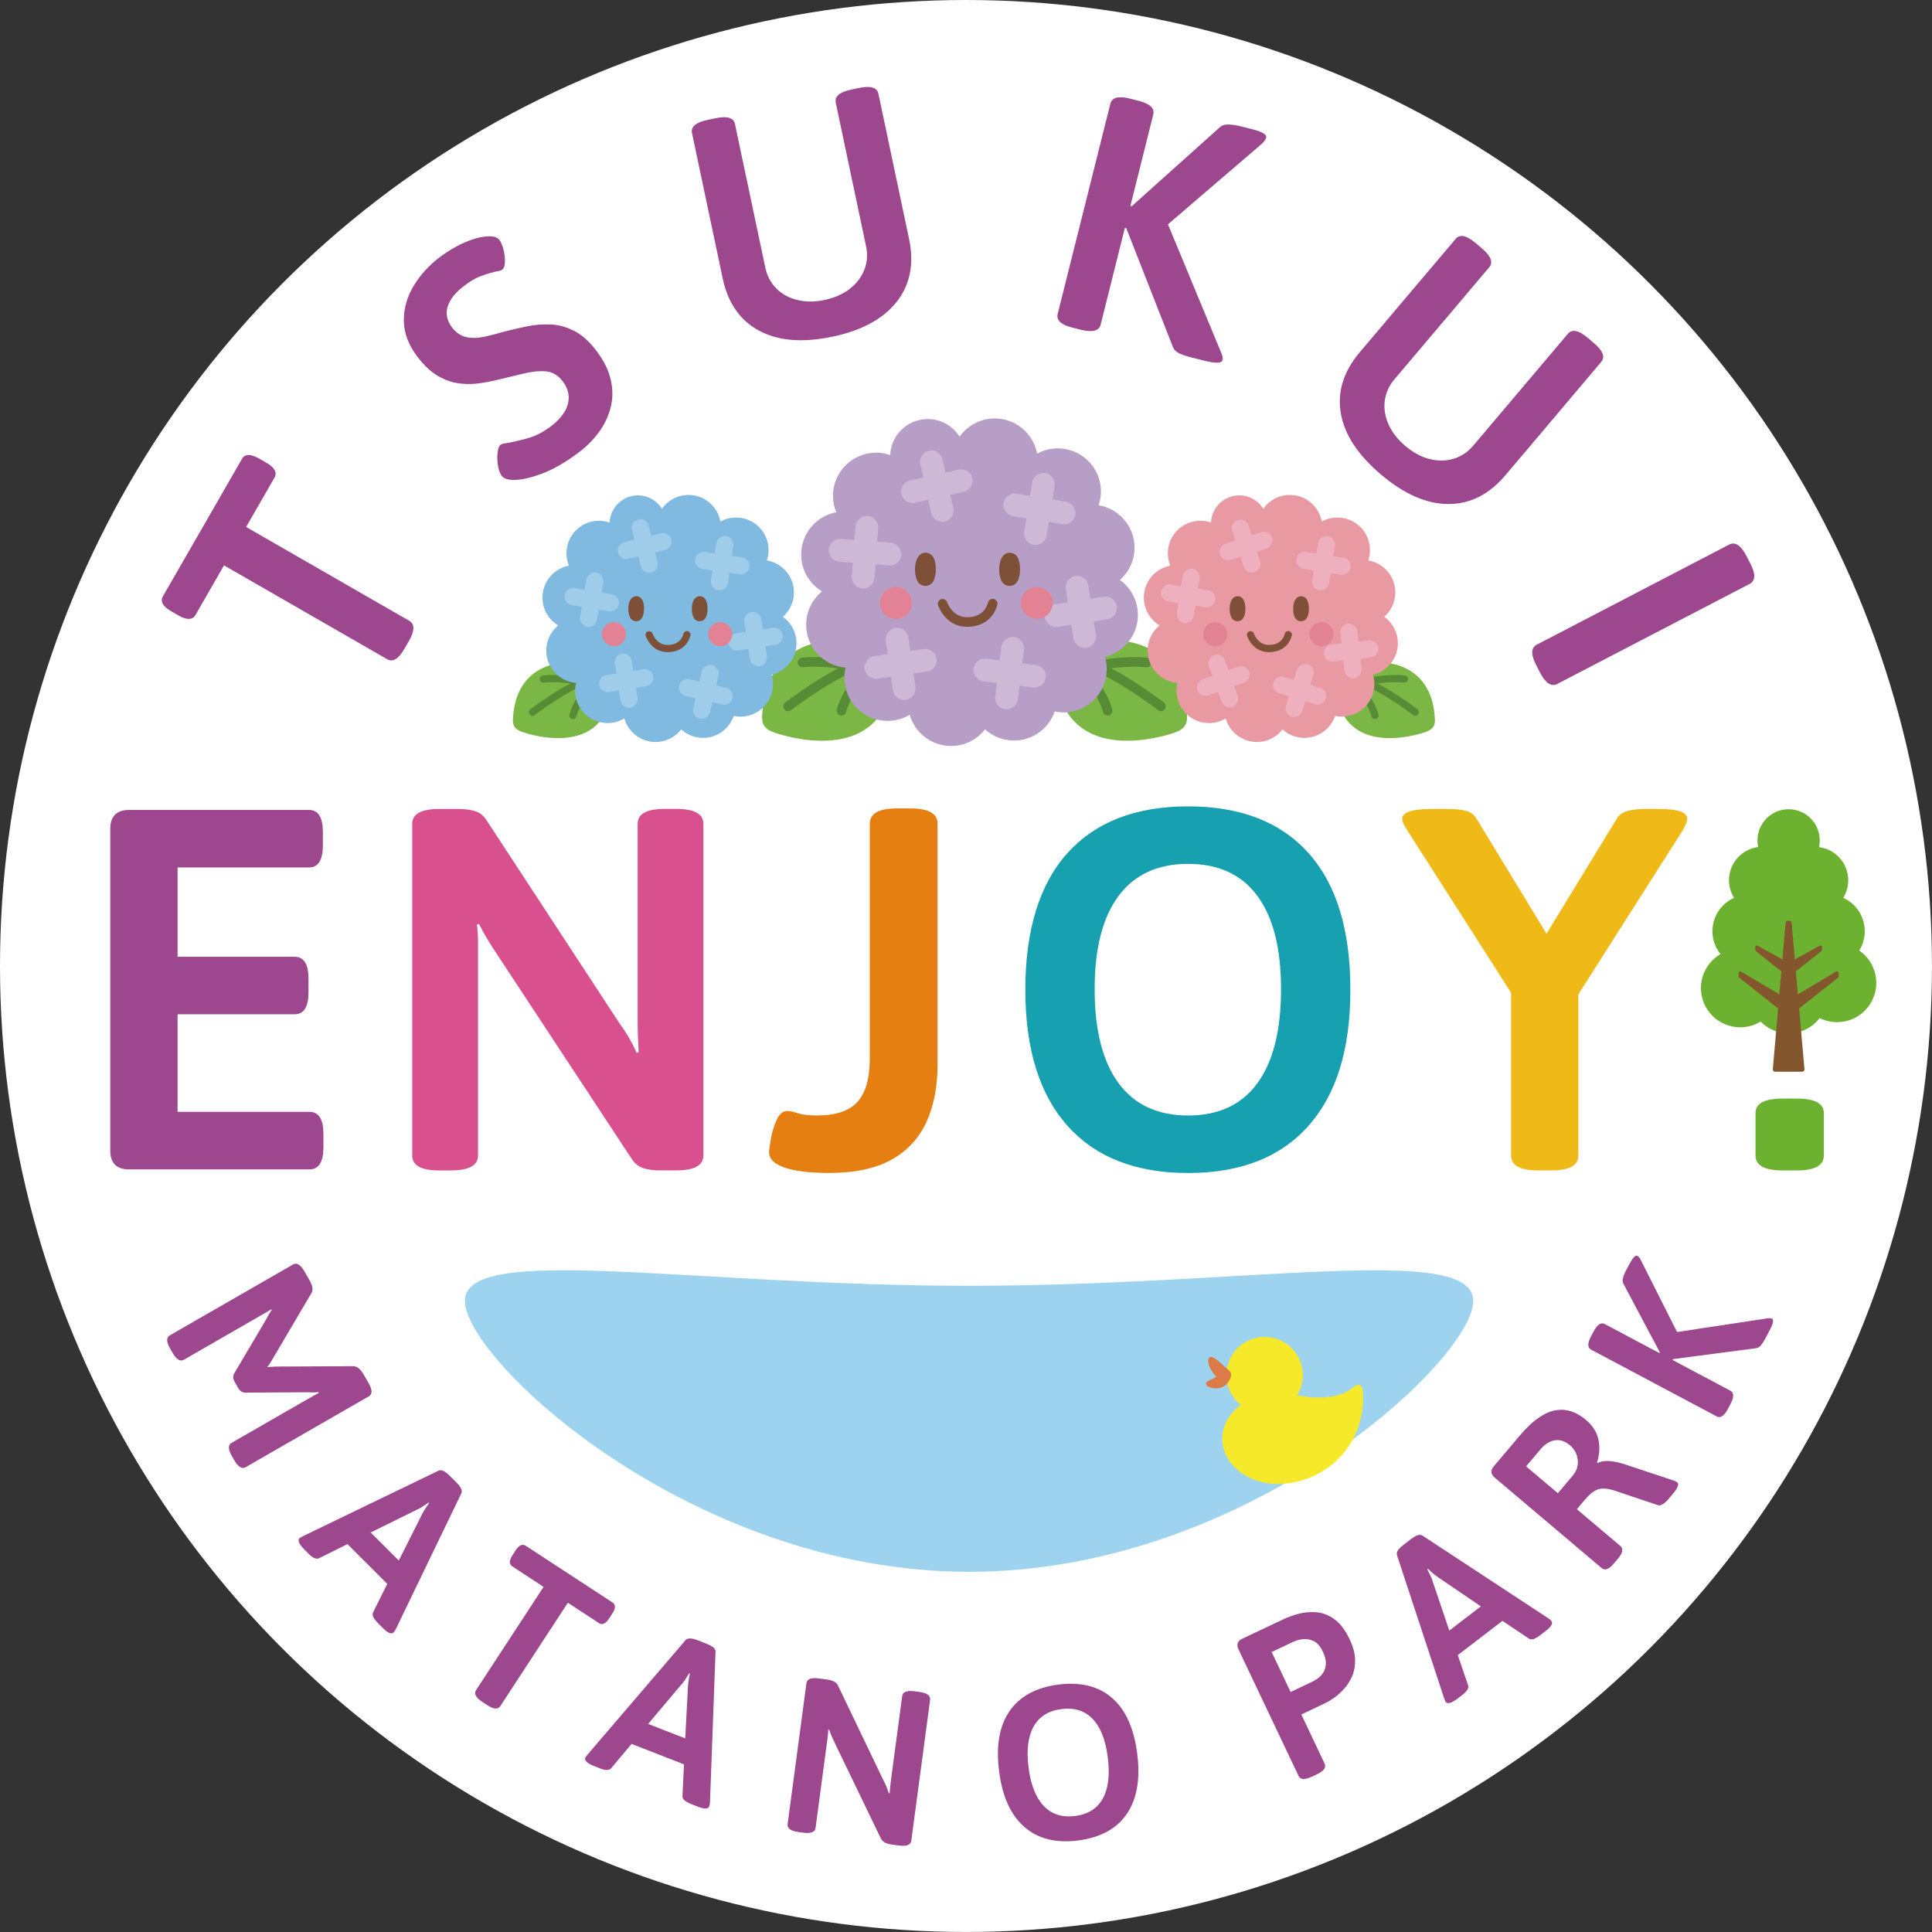 <?xml version="1.0" encoding="UTF-8"?>
<svg id="_レイヤー_1" data-name="レイヤー 1" xmlns="http://www.w3.org/2000/svg" viewBox="0 0 604.85 604.85">
  <rect x="0" y="0" width="604.85" height="604.85" fill="#333333" stroke="none"/>
  <circle cx="302.42" cy="302.42" r="302.42" style="fill: #fff;"/>
  <g>
    <g>
      <g>
        <path d="M73.46,432.6c-.52-.9-.57-1.78-.14-2.61l10.1-17.09c.24-.51.49-.98.77-1.44.27-.45.56-.9.89-1.35l-.19-.21c-.5.33-1,.66-1.49.94-.5.29-1.01.57-1.53.86l-24.3,13.99c-1.16.66-2.34-.06-3.55-2.17l-.76-1.31c-1.21-2.11-1.24-3.51-.08-4.16l38.57-22.18c1.15-.68,2.34.06,3.55,2.15l1.61,2.81c.48.84.78,1.6.89,2.32.11.7-.02,1.31-.4,1.85l-12.35,20.95c-.19.31-.4.66-.64,1.03-.24.39-.5.74-.79,1.05.43-.08.88-.12,1.35-.12.47-.02.88-.04,1.23-.08l24.24-.12c.68-.02,1.29.21,1.85.66.55.45,1.06,1.07,1.51,1.87l1.58,2.75c1.22,2.11,1.25,3.49.09,4.16l-38.57,22.18c-1.16.66-2.34-.06-3.55-2.17l-.76-1.31c-1.21-2.09-1.24-3.49-.09-4.14l24.19-13.91c.51-.31,1.03-.59,1.54-.86.5-.27,1.02-.53,1.54-.84l-.08-.27c-.55.04-1.09.08-1.61.1-.52,0-1.07-.02-1.62-.06l-19.72.12c-.92-.04-1.65-.53-2.17-1.44l-1.11-1.93Z" style="fill: #9c478e;"/>
        <path d="M95.44,485.26c-1.78-1.78-2.36-3.02-1.71-3.65.13-.14.29-.25.47-.33.17-.08.36-.18.55-.31l42.57-20.56c.84-.39,1.98.12,3.41,1.56l2.14,2.13c1.47,1.48,1.98,2.61,1.56,3.43l-20.55,42.57c-.19.39-.43.7-.69.96-.65.66-1.75.21-3.31-1.35l-1.51-1.52c-.65-.66-1.13-1.25-1.44-1.83-.31-.57-.35-1.09-.12-1.58l4.43-8.92-12.46-12.45-8.91,4.43c-.46.18-.94.16-1.47-.06-.51-.23-1.06-.62-1.6-1.17l-1.36-1.35ZM116.04,479.76l8.81,8.8,7.16-14.26c.33-.66.7-1.29,1.1-1.93.41-.64.82-1.23,1.24-1.78l-.19-.18c-.58.39-1.18.8-1.8,1.21-.62.43-1.27.78-1.95,1.07l-14.37,7.08Z" style="fill: #9c478e;"/>
        <path d="M151,532.8c-2.04-1.33-2.69-2.56-1.96-3.67l21.14-32.33-9.8-6.42c-1.04-.68-1.02-1.85.06-3.49l.98-1.5c1.08-1.66,2.13-2.13,3.17-1.46l27.16,17.75c1.04.68,1.02,1.85-.07,3.49l-.97,1.5c-1.09,1.66-2.14,2.15-3.18,1.48l-9.75-6.38-21.14,32.35c-.73,1.11-2.11,1.01-4.15-.33l-1.5-.98Z" style="fill: #9c478e;"/>
        <path d="M186.25,553c-2.35-.9-3.36-1.81-3.03-2.65.06-.18.16-.33.3-.49.13-.14.26-.31.39-.51l30.74-35.9c.62-.7,1.86-.68,3.74.06l2.82,1.11c1.93.74,2.86,1.58,2.8,2.48l-1.74,47.25c-.02.43-.1.82-.24,1.17-.34.86-1.53.88-3.58.08l-1.99-.78c-.86-.33-1.54-.7-2.05-1.11-.51-.39-.76-.86-.75-1.4l.48-9.95-16.42-6.4-6.38,7.63c-.34.35-.79.53-1.36.53s-1.21-.14-1.94-.41l-1.8-.72ZM202.91,539.71l11.62,4.53.83-15.94c.03-.74.11-1.46.23-2.22.12-.74.26-1.44.42-2.11l-.26-.1c-.37.59-.76,1.19-1.16,1.83-.39.64-.84,1.23-1.35,1.76l-10.33,12.25Z" style="fill: #9c478e;"/>
        <path d="M249.93,573.54c-2.41-.33-3.53-1.15-3.35-2.46l5.89-44.11c.17-1.31,1.47-1.83,3.89-1.5l2.45.33c.91.12,1.67.33,2.29.62.61.29,1.07.8,1.38,1.54l13.92,29.03c.4.76.76,1.5,1.06,2.2.3.72.56,1.46.78,2.24l.29-.04c.05-.78.11-1.5.18-2.15.06-.68.16-1.5.3-2.5l3.44-25.75c.17-1.31,1.47-1.81,3.88-1.5l1.51.21c2.41.33,3.53,1.15,3.35,2.46l-5.89,44.11c-.18,1.31-1.48,1.83-3.89,1.5l-2.18-.29c-.86-.12-1.59-.33-2.17-.62-.58-.29-1.05-.78-1.37-1.46l-14.26-29.56c-.36-.76-.7-1.46-1-2.15-.3-.7-.58-1.42-.85-2.2l-.29.02c-.01.8-.06,1.52-.14,2.17-.09.66-.21,1.5-.34,2.5l-3.48,26.08c-.17,1.31-1.48,1.81-3.89,1.5l-1.5-.21Z" style="fill: #9c478e;"/>
        <path d="M337.55,576.19c-6.98.9-12.6-.51-16.86-4.25-4.27-3.71-6.89-9.5-7.9-17.38-1.02-7.98.08-14.28,3.3-18.9,3.2-4.62,8.29-7.37,15.26-8.27,6.95-.88,12.58.51,16.8,4.19,4.25,3.67,6.87,9.5,7.88,17.48,1.01,7.88-.08,14.14-3.26,18.81-3.18,4.66-8.25,7.43-15.22,8.31ZM336.59,568.53c4.04-.51,6.93-2.34,8.68-5.48,1.72-3.12,2.24-7.43,1.54-12.9-.68-5.42-2.26-9.42-4.72-12-2.46-2.56-5.7-3.61-9.77-3.1-4.04.51-6.95,2.34-8.72,5.46-1.74,3.12-2.28,7.39-1.6,12.8.7,5.48,2.3,9.5,4.78,12.1,2.48,2.61,5.74,3.63,9.81,3.12Z" style="fill: #9c478e;"/>
        <path d="M410.67,556.22c-2.2,1.05-3.59.96-4.14-.25l-18.77-39.57c-.74-1.54-.35-2.67,1.15-3.36l12.95-6.13c1.31-.64,2.89-1.19,4.72-1.68s3.71-.64,5.66-.47c1.93.18,3.8.9,5.56,2.2,1.78,1.29,3.36,3.36,4.72,6.24,1.13,2.36,1.7,4.51,1.72,6.46.04,1.93-.29,3.67-.96,5.19-.68,1.5-1.54,2.83-2.58,3.96-1.03,1.13-2.07,2.05-3.1,2.77-1.05.72-1.89,1.23-2.54,1.54l-7.65,3.63,7.28,15.39c.57,1.19-.25,2.32-2.44,3.36l-1.56.74ZM404.04,529.72l6.98-3.32c.57-.27,1.19-.66,1.85-1.17.64-.51,1.17-1.15,1.58-1.89.39-.76.62-1.64.64-2.67.02-1.03-.29-2.22-.92-3.53-.8-1.7-1.76-2.83-2.87-3.36-1.13-.53-2.26-.74-3.39-.62-1.13.14-2.17.43-3.14.88l-6.65,3.16,5.93,12.51Z" style="fill: #9c478e;"/>
        <path d="M456.48,531.65c-1.99,1.54-3.28,1.93-3.84,1.21-.12-.14-.21-.31-.25-.51-.06-.18-.14-.37-.25-.59l-14.79-44.89c-.29-.88.37-1.95,1.99-3.18l2.4-1.85c1.64-1.25,2.83-1.62,3.59-1.09l39.49,25.95c.37.25.66.51.88.8.55.74-.04,1.76-1.78,3.1l-1.7,1.31c-.72.55-1.4.94-1.99,1.19-.59.23-1.13.18-1.58-.1l-8.27-5.56-13.99,10.73,3.22,9.42c.14.47.06.96-.23,1.44-.31.49-.76.96-1.37,1.46l-1.54,1.17ZM453.73,510.49l9.89-7.59-13.21-8.97c-.59-.41-1.19-.84-1.76-1.33-.57-.49-1.11-.96-1.6-1.46l-.21.16c.31.64.64,1.27.96,1.95.35.66.62,1.35.8,2.07l5.13,15.16Z" style="fill: #9c478e;"/>
        <path d="M505.31,489.42c-1.56,1.87-2.85,2.36-3.88,1.5l-33.44-28.29c-1.29-1.11-1.42-2.28-.35-3.55l8.27-9.77c3.71-4.39,7.26-6.95,10.67-7.71,3.41-.76,6.73.23,9.95,2.95,2.11,1.78,3.41,3.84,3.9,6.18s.33,4.74-.47,7.18l.21.16c.96-.55,2.24-.78,3.84-.64,1.58.14,3.26.53,5.05,1.13l14.94,4.96c.53.21.88.39,1.07.53.68.57.21,1.81-1.4,3.69l-1.33,1.58c-.59.7-1.19,1.23-1.76,1.58-.57.37-1.09.47-1.56.31l-13.77-4.62c-1.91-.59-3.51-.72-4.8-.37-1.29.37-2.73,1.46-4.29,3.32l-2.5,2.95,13.62,11.51c1.03.86.74,2.22-.82,4.08l-1.13,1.31ZM487.71,467.49l4.8-5.68c.76-.92,1.23-1.95,1.4-3.1.16-1.17.04-2.3-.37-3.41-.43-1.09-1.11-2.05-2.05-2.85-1.54-1.29-3.14-1.81-4.76-1.54-1.62.29-3.1,1.23-4.47,2.85l-4.49,5.31,9.95,8.41Z" style="fill: #9c478e;"/>
        <path d="M540.92,441.15c-1.15,2.15-2.3,2.91-3.49,2.28l-39.29-20.89c-1.17-.62-1.19-2.01-.04-4.16l.8-1.52c1.17-2.2,2.34-2.97,3.51-2.34l17.09,9.09.14-.25-11.43-21.52c-.25-.49-.29-1.11-.08-1.81.18-.7.49-1.46.92-2.28l1.13-2.11c1.05-1.95,1.85-2.77,2.42-2.48.35.21.7.59,1.01,1.17l11.43,22.69,28.33-4.29c.62-.08,1.09-.04,1.42.12.59.33.35,1.54-.78,3.65l-1.35,2.56c-.43.8-.88,1.5-1.33,2.05-.45.57-.98.9-1.6.98l-26.01,3.41-.06.29,18.07,9.6c1.17.62,1.17,2.03,0,4.23l-.8,1.52Z" style="fill: #9c478e;"/>
      </g>
      <g>
        <circle cx="302.42" cy="302.4" r="276.59" style="fill: none;"/>
        <g>
          <path d="M40.47,366.11c-3.97,0-5.95-1.98-5.95-5.95v-100.64c0-3.96,1.98-5.95,5.95-5.95h56.27c2.89,0,4.34,2.31,4.34,6.91v4.18c0,4.61-1.45,6.91-4.34,6.91h-41.15v27.97h36.65c2.89,0,4.34,2.31,4.34,6.91v4.18c0,4.61-1.45,6.91-4.34,6.91h-36.65v30.55h41.32c2.89,0,4.34,2.31,4.34,6.91v4.18c0,4.61-1.45,6.91-4.34,6.91h-56.43Z" style="fill: #9c478e;"/>
          <path d="M137.57,366.43c-5.68,0-8.52-1.55-8.52-4.66v-103.85c0-3.11,2.84-4.66,8.52-4.66h5.79c2.14,0,3.96.24,5.47.72,1.5.48,2.73,1.53,3.7,3.13l41.15,62.86c1.18,1.61,2.22,3.19,3.14,4.74.91,1.56,1.74,3.19,2.49,4.9l.64-.16c-.11-1.82-.19-3.51-.24-5.07-.06-1.55-.08-3.51-.08-5.87v-60.61c0-3.11,2.84-4.66,8.52-4.66h3.54c5.68,0,8.52,1.56,8.52,4.66v103.85c0,3.11-2.84,4.66-8.52,4.66h-5.14c-2.04,0-3.78-.24-5.22-.72-1.45-.48-2.65-1.47-3.62-2.97l-42.12-63.98c-1.07-1.61-2.06-3.16-2.97-4.66-.91-1.5-1.8-3.11-2.65-4.82l-.64.16c.21,1.82.32,3.51.32,5.06v67.28c0,3.11-2.84,4.66-8.52,4.66h-3.54Z" style="fill: #d9508e;"/>
          <path d="M259.43,367.23c-1.18,0-2.79-.06-4.82-.16-2.04-.11-4.13-.38-6.27-.8-2.14-.43-3.94-1.1-5.39-2.01-1.45-.91-2.17-2.12-2.17-3.62,0-.64.19-2.01.56-4.1.37-2.09.96-4.05,1.77-5.87.8-1.82,1.9-2.78,3.3-2.89.75,0,1.85.24,3.3.72,1.45.48,3.45.72,6.03.72,5.89,0,10.13-1.42,12.7-4.26,2.57-2.84,3.86-7.37,3.86-13.59v-73.47c0-3.21,2.84-4.82,8.52-4.82h4.18c5.68,0,8.52,1.61,8.52,4.82v75.56c0,6.75-1.15,12.67-3.46,17.76-2.31,5.09-5.95,9.03-10.93,11.82-4.99,2.79-11.55,4.18-19.69,4.18Z" style="fill: #e67f11;"/>
          <path d="M371.96,367.23c-16.4,0-28.99-4.93-37.78-14.79-8.79-9.86-13.18-24.06-13.18-42.6s4.39-33.01,13.18-42.76c8.79-9.75,21.38-14.63,37.78-14.63s28.96,4.88,37.7,14.63c8.74,9.75,13.1,24.01,13.1,42.76s-4.37,32.74-13.1,42.6c-8.74,9.86-21.3,14.79-37.7,14.79ZM371.96,349.23c9.54,0,16.77-3.37,21.7-10.13,4.93-6.75,7.39-16.56,7.39-29.42s-2.47-22.48-7.39-29.18c-4.93-6.7-12.17-10.05-21.7-10.05s-16.8,3.35-21.78,10.05c-4.98,6.7-7.48,16.42-7.48,29.18s2.49,22.67,7.48,29.42c4.98,6.75,12.24,10.13,21.78,10.13Z" style="fill: #16a0b0;"/>
          <path d="M481.6,366.43c-5.68,0-8.52-1.55-8.52-4.66v-50.96l-32.47-50.8c-1.07-1.61-1.61-2.84-1.61-3.7,0-.96.75-1.71,2.25-2.25,1.5-.54,3.86-.8,7.07-.8h5.14c2.14,0,3.94.19,5.39.56,1.45.38,2.55,1.15,3.3,2.33l22.02,36.17,22.19-36.33c.75-1.07,1.87-1.79,3.37-2.17,1.5-.37,3.32-.56,5.47-.56h4.18c5.89,0,8.84,1.02,8.84,3.05,0,.43-.14.96-.4,1.61-.27.64-.62,1.34-1.05,2.09l-32.63,51.28v50.48c0,3.11-2.84,4.66-8.52,4.66h-4.02Z" style="fill: #efb917;"/>
          <path d="M558.12,366.43c-5.68,0-8.52-1.55-8.52-4.66v-13.34c0-3,2.84-4.5,8.52-4.5h4.34c5.68,0,8.52,1.5,8.52,4.5v13.34c0,3.11-2.84,4.66-8.52,4.66h-4.34ZM559.4,331.54c-2.79,0-4.66-.4-5.63-1.21-.97-.8-1.45-1.96-1.45-3.46v-68.97c0-3.11,2.84-4.66,8.52-4.66h5.63c5.68,0,8.52,1.4,8.52,4.18-1.18,11.58-2.31,23.15-3.37,34.73-1.07,11.58-2.2,23.15-3.38,34.73-.22,1.5-.78,2.65-1.69,3.46-.91.8-2.71,1.21-5.39,1.21h-1.77Z" style="fill: #6cb130;"/>
        </g>
        <g>
          <path d="M126.63,203.07c-1.85,3.22-3.65,4.33-5.42,3.31l-51.08-29.38-8.9,15.48c-.93,1.64-2.72,1.71-5.32.21l-2.37-1.35c-2.61-1.51-3.45-3.08-2.5-4.71l24.67-42.89c.93-1.64,2.72-1.71,5.32-.22l2.37,1.36c2.61,1.5,3.45,3.07,2.5,4.71l-8.85,15.39,51.08,29.38c1.76,1.02,1.71,3.13-.13,6.35l-1.36,2.36Z" style="fill: #9c478e;"/>
          <path d="M181.26,141.58c-4.02,3.05-7.79,5.24-11.29,6.58-3.51,1.34-6.39,2.03-8.65,2.07-2.11.1-3.53-.32-4.25-1.26-.55-.73-.94-1.8-1.17-3.2-.24-1.41-.28-2.76-.12-4.06s.46-2.12.9-2.46c.23-.17.57-.3,1.04-.39.46-.08,1.05-.17,1.76-.28,1.54-.29,3.49-.76,5.85-1.41,2.37-.65,4.8-1.92,7.31-3.83,1.57-1.18,2.85-2.53,3.86-4.04,1.02-1.51,1.52-3.13,1.54-4.85.01-1.72-.62-3.42-1.89-5.09-1.44-1.9-3.2-2.93-5.3-3.1s-4.45.07-7.04.72c-2.58.64-5.3,1.29-8.14,1.95-2.07.51-4.17.89-6.31,1.15-2.13.26-4.26.19-6.38-.17-2.12-.36-4.23-1.19-6.3-2.47-2.07-1.29-4.08-3.22-6.02-5.79-2.79-3.68-4.2-7.43-4.23-11.23-.02-3.8.98-7.42,3.04-10.86,2.05-3.44,4.78-6.45,8.19-9.03,1.67-1.27,3.42-2.39,5.22-3.36,1.82-.97,3.57-1.73,5.27-2.28,1.69-.53,3.22-.84,4.59-.9,1.76-.1,2.99.29,3.65,1.18.47.62.87,1.59,1.22,2.9.34,1.32.49,2.62.47,3.86-.02,1.25-.31,2.08-.87,2.5-.28.22-.71.37-1.29.46-.59.09-1.35.28-2.29.54-1.04.26-2.25.67-3.62,1.22-1.37.56-2.9,1.48-4.58,2.75-2.12,1.6-3.62,3.2-4.48,4.78-.87,1.58-1.23,3.06-1.07,4.42.16,1.37.69,2.65,1.57,3.82,1.27,1.67,2.76,2.71,4.45,3.09,1.69.39,3.55.37,5.56-.05,2-.42,4.15-.97,6.45-1.66,2.28-.58,4.65-1.13,7.12-1.64,2.47-.5,4.95-.7,7.47-.57,2.5.11,4.96.81,7.37,2.06,2.4,1.26,4.68,3.31,6.83,6.15,2.33,3.07,3.84,6.1,4.51,9.1.69,3,.68,5.88-.03,8.66-.71,2.77-1.93,5.34-3.65,7.7-1.72,2.36-3.82,4.47-6.27,6.33Z" style="fill: #9c478e;"/>
          <path d="M260.6,105.4c-9.32,1.97-16.97,1.34-22.95-1.87-5.97-3.21-9.78-8.69-11.41-16.43l-9.59-45.42c-.42-1.99,1.18-3.36,4.81-4.13l2.57-.54c3.63-.76,5.65-.15,6.07,1.84l9.49,44.91c.54,2.61,1.7,4.79,3.48,6.57,1.76,1.77,3.97,2.97,6.61,3.6s5.47.62,8.48-.02c3.08-.66,5.68-1.8,7.81-3.43,2.12-1.63,3.66-3.61,4.6-5.96.93-2.34,1.13-4.82.57-7.42l-9.48-44.92c-.42-1.98,1.18-3.36,4.82-4.12l2.46-.52c3.63-.77,5.65-.15,6.07,1.83l9.59,45.43c1.64,7.73.36,14.29-3.85,19.65-4.2,5.35-10.92,9.02-20.17,10.97Z" style="fill: #9c478e;"/>
          <path d="M335.79,102.59c-3.59-.9-5.15-2.33-4.66-4.31l16.49-65.81c.49-1.97,2.54-2.5,6.13-1.6l2.54.64c3.67.91,5.25,2.36,4.76,4.33l-7.16,28.63.41.1,27.66-24.79c.64-.56,1.52-.83,2.63-.8,1.11.02,2.34.21,3.71.54l3.57.89c3.26.82,4.76,1.7,4.53,2.66-.16.61-.62,1.25-1.35,1.94l-29.4,25.22,16.74,40.36c.37.88.47,1.6.33,2.14-.25,1.02-2.13,1.09-5.66.19l-4.29-1.07c-1.35-.34-2.54-.75-3.55-1.21-1.01-.47-1.68-1.15-2.03-2.03l-14.61-37.23h-.43l-7.57,30.26c-.51,1.97-2.58,2.49-6.26,1.58l-2.54-.65Z" style="fill: #9c478e;"/>
          <path d="M432.38,148.59c-7.28-6.15-11.49-12.58-12.62-19.26s.86-13.05,5.97-19.09l29.99-35.45c1.29-1.55,3.36-1.13,6.22,1.27l1.99,1.69c2.83,2.4,3.61,4.37,2.3,5.92l-29.65,35.05c-1.72,2.03-2.73,4.29-3.06,6.78-.31,2.48.1,4.95,1.23,7.43,1.11,2.46,2.85,4.69,5.21,6.68,2.4,2.03,4.9,3.4,7.49,4.07,2.61.68,5.11.67,7.53-.03,2.42-.71,4.49-2.07,6.22-4.1l29.65-35.05c1.31-1.55,3.39-1.13,6.22,1.27l1.93,1.63c2.83,2.39,3.59,4.37,2.28,5.92l-29.97,35.45c-5.11,6.04-11.08,9.05-17.89,9.02-6.81-.02-13.83-3.09-21.03-9.19Z" style="fill: #9c478e;"/>
          <path d="M480.92,208.2c-1.72-3.29-1.64-5.43.23-6.39l60.19-31.31c1.87-.96,3.65.19,5.38,3.49l1.25,2.42c1.72,3.29,1.64,5.43-.23,6.4l-60.19,31.3c-1.87.97-3.65-.19-5.38-3.49l-1.25-2.42Z" style="fill: #9c478e;"/>
        </g>
        <path d="M461.23,407.29c0,18.36-70.67,84.8-157.84,84.8s-157.84-66.44-157.84-84.8,70.67-4.75,157.84-4.75,157.84-13.61,157.84,4.75Z" style="fill: #9dd3ee;"/>
        <g>
          <g>
            <path d="M426.61,435.57c-.2-1.8-.93-2.66-2.8-1.33-3.86,3.38-10.37,4.06-17.82,2.61,1.16-1.84,1.84-4.01,1.84-6.34,0-6.58-5.34-11.92-11.92-11.92s-11.92,5.34-11.92,11.92c0,3.78,1.77,7.14,4.51,9.33-3.54,2.59-5.79,6.35-5.79,10.55,0,7.82,7.73,14.15,17.26,14.15,14.25,0,27.83-11.59,26.64-28.97Z" style="fill: #f5e929;"/>
            <path d="M426.61,435.57c-.2-1.8-.93-2.66-2.8-1.33-3.86,3.38-10.37,4.06-17.82,2.61,1.16-1.84,1.84-4.01,1.84-6.34,0-6.58-5.34-11.92-11.92-11.92s-11.92,5.34-11.92,11.92c0,3.78,1.77,7.14,4.51,9.33-3.54,2.59-5.79,6.35-5.79,10.55,0,7.82,7.73,14.15,17.26,14.15,14.25,0,27.83-11.59,26.64-28.97Z" style="fill: none; stroke: #f5e929; stroke-miterlimit: 10; stroke-width: .09px;"/>
          </g>
          <path d="M384.79,429.11s-2.73-2.53-3.66-3.26c-.93-.73-2.73-1.93-2.86,0-.13,1.93,1.6,4.26,2.53,5.13-.87.6-1.62.88-2.8,1.47-.87.67-.44,1.52.94,1.96,1.37.44,4.66.77,6.26-2.89.27-.93.47-1.6-.4-2.4Z" style="fill: #dc7b47;"/>
        </g>
        <rect x="541.58" y="242.47" width="40.37" height="95.96" style="fill: #fff;"/>
        <g>
          <g>
            <circle cx="559.96" cy="263.1" r="9.75" transform="translate(-22.03 473.01) rotate(-45)" style="fill: #6cb130;"/>
            <ellipse cx="559.96" cy="296.87" rx="9.75" ry="16.91" style="fill: #6cb130;"/>
            <circle cx="559.34" cy="280.52" r="9.75" transform="translate(158.59 761.1) rotate(-76.81)" style="fill: #6cb130;"/>
            <g>
              <circle cx="551.76" cy="275.61" r="10.47" transform="translate(-64.62 253.8) rotate(-24.52)" style="fill: #6cb130;"/>
              <circle cx="568.16" cy="275.61" r="10.47" transform="translate(175.85 770.43) rotate(-77.47)" style="fill: #6cb130;"/>
            </g>
            <circle cx="559.96" cy="311.22" r="12.29" style="fill: #6cb130;"/>
            <g>
              <circle cx="547.56" cy="291.53" r="11.45" style="fill: #6cb130;"/>
              <circle cx="572.36" cy="291.53" r="11.45" style="fill: #6cb130;"/>
            </g>
            <g>
              <circle cx="544.8" cy="309.33" r="12.29" style="fill: #6cb130;"/>
              <circle cx="575.12" cy="307.72" r="12.29" style="fill: #6cb130;"/>
            </g>
          </g>
          <g>
            <polygon points="564.19 334.79 560.18 289 559.74 289 555.74 334.79 564.19 334.79" style="fill: #84562d; stroke: #84562d; stroke-linecap: round; stroke-linejoin: round; stroke-width: 1.46px;"/>
            <g>
              <path d="M561.78,306.71l-11.76-9.35v-.84l11.31,6.26s.55,3.96.45,3.93Z" style="fill: #84562d; stroke: #84562d; stroke-linecap: round; stroke-linejoin: round; stroke-width: 1.02px;"/>
              <path d="M558.14,306.71l11.76-9.35v-.84l-11.31,6.26s-.55,3.96-.45,3.93Z" style="fill: #84562d; stroke: #84562d; stroke-linecap: round; stroke-linejoin: round; stroke-width: 1.02px;"/>
            </g>
            <g>
              <path d="M561.93,319.23l-17.14-13.56v-1.08l16.96,10.09s.29,4.57.19,4.55Z" style="fill: #84562d; stroke: #84562d; stroke-linecap: round; stroke-linejoin: round; stroke-width: 1.02px;"/>
              <path d="M557.99,319.23l17.14-13.56v-1.08l-16.96,10.09s-.29,4.57-.19,4.55Z" style="fill: #84562d; stroke: #84562d; stroke-linecap: round; stroke-linejoin: round; stroke-width: 1.02px;"/>
            </g>
          </g>
        </g>
      </g>
    </g>
    <g>
      <g>
        <path d="M261.75,200.5s-21.93-1.22-23.15,23.42c-.14,2.71.54,4.33,4.2,5.55s28.16,8.66,35.33-10.56c-.14-1.62-6.77-18.14-16.38-18.41Z" style="fill: #7ab744;"/>
        <path d="M246.72,221.14s13.87-10.62,22.62-13.25" style="fill: none; stroke: #588b35; stroke-linecap: round; stroke-miterlimit: 10; stroke-width: 3px;"/>
        <path d="M263.47,222.51s.87-4.38,5.5-10" style="fill: none; stroke: #588b35; stroke-linecap: round; stroke-miterlimit: 10; stroke-width: 3px;"/>
        <path d="M251.22,207.39s6.84-.83,16.11,1.21" style="fill: none; stroke: #588b35; stroke-linecap: round; stroke-miterlimit: 10; stroke-width: 3px;"/>
      </g>
      <g>
        <path d="M348.46,200.5s21.93-1.22,23.15,23.42c.14,2.71-.54,4.33-4.2,5.55s-28.16,8.66-35.33-10.56c.14-1.62,6.77-18.14,16.38-18.41Z" style="fill: #7ab744;"/>
        <path d="M363.49,221.14s-13.87-10.63-22.62-13.25" style="fill: none; stroke: #588b35; stroke-linecap: round; stroke-miterlimit: 10; stroke-width: 3px;"/>
        <path d="M346.74,222.51s-.87-4.38-5.5-10" style="fill: none; stroke: #588b35; stroke-linecap: round; stroke-miterlimit: 10; stroke-width: 3px;"/>
        <path d="M358.99,207.39s-6.84-.83-16.11,1.21" style="fill: none; stroke: #588b35; stroke-linecap: round; stroke-miterlimit: 10; stroke-width: 3px;"/>
      </g>
      <path d="M356.24,192.51c0-4.51-2.22-8.49-5.62-10.94,2.8-2.47,4.57-6.08,4.57-10.1,0-6.68-4.86-12.22-11.24-13.29.46-1.35.72-2.8.72-4.31,0-7.45-6.04-13.5-13.5-13.5-2.35,0-4.55.6-6.48,1.65-1.16-6.27-6.65-11.02-13.26-11.02-4.55,0-8.57,2.26-11.02,5.72-2.08-3.32-5.76-5.53-9.97-5.53-6.34,0-11.49,5.01-11.75,11.28-1.38-.48-2.87-.75-4.41-.75-7.45,0-13.5,6.04-13.5,13.5,0,1.82.37,3.55,1.02,5.14-6.25,1.18-10.98,6.66-10.98,13.25,0,4.9,2.62,9.17,6.52,11.54-3.02,2.47-4.95,6.23-4.95,10.44,0,7.07,5.44,12.86,12.36,13.44-.24,1.02-.39,2.07-.39,3.16,0,7.45,6.04,13.5,13.5,13.5,2.54,0,4.91-.71,6.93-1.93,1.61,5.65,6.8,9.78,12.97,9.78,4.32,0,8.16-2.04,10.63-5.2,2.39,2.17,5.56,3.5,9.05,3.5,5.92,0,10.93-3.81,12.75-9.11.9.19,1.84.29,2.8.29,7.45,0,13.5-6.04,13.5-13.5,0-1.36-.2-2.66-.58-3.9,5.93-1.43,10.33-6.75,10.33-13.11Z" style="fill: #b69ec6;"/>
      <path d="M292.98,178.23c0,2.87-.92,5.19-3.26,5.19s-3.26-2.32-3.26-5.19,1.13-5.19,3.26-5.19c2.38,0,3.26,2.32,3.26,5.19Z" style="fill: #7f5038;"/>
      <path d="M319.34,178.23c0,2.87-.92,5.19-3.26,5.19s-3.26-2.32-3.26-5.19,1.13-5.19,3.26-5.19c2.38,0,3.26,2.32,3.26,5.19Z" style="fill: #7f5038;"/>
      <path d="M295.11,189.02s1.92,5.93,7.99,5.71c3.65-.09,6.71-2.01,7.67-5.75" style="fill: none; stroke: #7f5038; stroke-linecap: round; stroke-miterlimit: 10; stroke-width: 3px;"/>
      <path d="M304.39,149.72c-.43-1.91-2.36-3.12-4.29-2.69l-4.11.92-.92-4.11c-.43-1.93-2.35-3.16-4.26-2.74-1.91.43-3.12,2.36-2.69,4.29l.92,4.11-4.11.92c-1.93.43-3.16,2.35-2.74,4.26s2.36,3.12,4.29,2.69l4.11-.92.92,4.11c.43,1.93,2.35,3.16,4.26,2.74,1.91-.43,3.12-2.36,2.69-4.29l-.92-4.11,4.11-.92c1.93-.43,3.16-2.35,2.74-4.26Z" style="fill: #cdb8d6;"/>
      <path d="M333.65,157.04l-4.16-.67.67-4.16c.31-1.95-1.01-3.81-2.95-4.12-1.93-.31-3.77,1.03-4.09,2.99l-.67,4.16-4.16-.67c-1.95-.31-3.81,1.01-4.12,2.95-.31,1.93,1.03,3.77,2.99,4.09l4.16.67-.67,4.16c-.31,1.95,1.01,3.81,2.95,4.12,1.93.31,3.77-1.03,4.09-2.99l.67-4.16,4.16.67c1.96.31,3.81-1.01,4.12-2.95s-1.03-3.77-2.99-4.09Z" style="fill: #cdb8d6;"/>
      <path d="M349.62,189.81c-.3-1.94-2.14-3.27-4.1-2.97l-4.16.64-.64-4.16c-.3-1.96-2.13-3.31-4.07-3.02-1.94.3-3.27,2.14-2.97,4.1l.64,4.16-4.16.64c-1.96.3-3.31,2.13-3.02,4.07.3,1.94,2.14,3.27,4.1,2.97l4.16-.64.64,4.16c.3,1.96,2.13,3.31,4.07,3.02,1.94-.3,3.27-2.14,2.97-4.1l-.64-4.16,4.16-.64c1.96-.3,3.31-2.13,3.02-4.07Z" style="fill: #cdb8d6;"/>
      <path d="M324.24,208.17l-4.18-.52.52-4.18c.25-1.96-1.14-3.77-3.09-4.02-1.94-.24-3.74,1.16-3.98,3.13l-.52,4.18-4.18-.52c-1.96-.25-3.77,1.14-4.02,3.09-.24,1.94,1.16,3.74,3.13,3.98l4.18.52-.52,4.18c-.25,1.96,1.14,3.77,3.09,4.02,1.94.24,3.74-1.16,3.98-3.13l.52-4.18,4.18.52c1.96.25,3.77-1.14,4.02-3.09.24-1.94-1.16-3.74-3.13-3.98Z" style="fill: #cdb8d6;"/>
      <path d="M293.22,206.22c-.28-1.94-2.11-3.3-4.07-3.02l-4.17.6-.6-4.17c-.28-1.96-2.1-3.34-4.04-3.06-1.94.28-3.3,2.11-3.02,4.07l.6,4.17-4.17.6c-1.96.28-3.34,2.1-3.06,4.04.28,1.94,2.11,3.3,4.07,3.02l4.17-.6.6,4.17c.28,1.96,2.1,3.34,4.04,3.06,1.94-.28,3.3-2.11,3.02-4.07l-.6-4.17,4.17-.6c1.96-.28,3.34-2.1,3.06-4.04Z" style="fill: #cdb8d6;"/>
      <path d="M278.82,169.9l-4.2-.31.31-4.2c.15-1.97-1.33-3.71-3.29-3.85-1.95-.14-3.67,1.35-3.82,3.33l-.31,4.2-4.2-.31c-1.97-.15-3.71,1.33-3.85,3.29-.14,1.95,1.35,3.67,3.33,3.82l4.2.31-.31,4.2c-.15,1.97,1.33,3.71,3.29,3.85,1.95.14,3.67-1.35,3.82-3.33l.31-4.2,4.2.31c1.97.15,3.71-1.33,3.85-3.29.14-1.95-1.35-3.67-3.33-3.82Z" style="fill: #cdb8d6;"/>
      <circle cx="280.47" cy="188.76" r="5" style="fill: #e38295;"/>
      <circle cx="324.6" cy="188.76" r="5" style="fill: #e38295;"/>
    </g>
    <g>
      <g>
        <path d="M431.75,207.39s16.55-.92,17.47,17.67c.1,2.04-.41,3.27-3.17,4.19-2.76.92-21.24,6.54-26.66-7.97.1-1.23,5.11-13.69,12.36-13.89Z" style="fill: #7ab744;"/>
        <path d="M443.08,222.96s-10.47-8.02-17.07-10" style="fill: none; stroke: #588b35; stroke-linecap: round; stroke-miterlimit: 10; stroke-width: 2.26px;"/>
        <path d="M430.45,223.99s-.66-3.3-4.15-7.54" style="fill: none; stroke: #588b35; stroke-linecap: round; stroke-miterlimit: 10; stroke-width: 2.26px;"/>
        <path d="M439.69,212.58s-5.16-.63-12.15.91" style="fill: none; stroke: #588b35; stroke-linecap: round; stroke-miterlimit: 10; stroke-width: 2.26px;"/>
      </g>
      <path d="M437.62,201.36c0-3.4-1.68-6.41-4.24-8.26,2.11-1.87,3.45-4.58,3.45-7.62,0-5.04-3.67-9.22-8.48-10.03.34-1.02.54-2.11.54-3.25,0-5.62-4.56-10.18-10.18-10.18-1.77,0-3.43.45-4.89,1.25-.88-4.73-5.02-8.32-10-8.32-3.44,0-6.47,1.71-8.31,4.31-1.57-2.5-4.35-4.17-7.52-4.17-4.78,0-8.67,3.78-8.87,8.51-1.04-.36-2.16-.57-3.33-.57-5.62,0-10.18,4.56-10.18,10.18,0,1.37.28,2.68.77,3.88-4.72.89-8.28,5.02-8.28,10,0,3.69,1.97,6.92,4.92,8.7-2.28,1.87-3.73,4.7-3.73,7.88,0,5.33,4.1,9.7,9.32,10.14-.18.77-.29,1.56-.29,2.39,0,5.62,4.56,10.18,10.18,10.18,1.92,0,3.7-.54,5.23-1.46,1.22,4.26,5.13,7.38,9.78,7.38,3.26,0,6.16-1.54,8.02-3.93,1.81,1.64,4.2,2.64,6.83,2.64,4.46,0,8.25-2.88,9.62-6.87.68.14,1.39.22,2.11.22,5.62,0,10.18-4.56,10.18-10.18,0-1.02-.15-2.01-.43-2.94,4.47-1.08,7.8-5.09,7.8-9.89Z" style="fill: #e899a1;"/>
      <path d="M389.89,190.58c0,2.16-.7,3.91-2.46,3.91s-2.46-1.75-2.46-3.91.85-3.91,2.46-3.91c1.8,0,2.46,1.75,2.46,3.91Z" style="fill: #7f5038;"/>
      <path d="M409.77,190.58c0,2.16-.7,3.91-2.46,3.91s-2.46-1.75-2.46-3.91.85-3.91,2.46-3.91c1.8,0,2.46,1.75,2.46,3.91Z" style="fill: #7f5038;"/>
      <path d="M391.5,198.73s1.45,4.48,6.03,4.31c2.76-.07,5.06-1.52,5.79-4.34" style="fill: none; stroke: #7f5038; stroke-linecap: round; stroke-miterlimit: 10; stroke-width: 2.26px;"/>
      <path d="M398.29,168.33c-.45-1.41-1.98-2.19-3.41-1.73l-3.03.97-.97-3.03c-.46-1.42-1.98-2.22-3.39-1.77-1.41.45-2.19,1.98-1.73,3.41l.97,3.03-3.03.97c-1.42.46-2.22,1.98-1.77,3.39.45,1.41,1.98,2.19,3.41,1.73l3.03-.97.97,3.03c.46,1.42,1.98,2.22,3.39,1.77,1.41-.45,2.19-1.98,1.73-3.41l-.97-3.03,3.03-.97c1.42-.46,2.22-1.98,1.77-3.39Z" style="fill: #eeb0be;"/>
      <path d="M420.57,174.58l-3.14-.49.49-3.14c.23-1.48-.77-2.87-2.23-3.1s-2.84.79-3.08,2.27l-.49,3.14-3.14-.49c-1.48-.23-2.87.77-3.1,2.23s.79,2.84,2.27,3.08l3.14.49-.49,3.14c-.23,1.48.77,2.87,2.23,3.1s2.84-.79,3.08-2.27l.49-3.14,3.14.49c1.48.23,2.87-.77,3.1-2.23.23-1.46-.79-2.84-2.27-3.08Z" style="fill: #eeb0be;"/>
      <path d="M431.49,202.86c-.16-1.47-1.51-2.54-3-2.37l-3.16.35-.35-3.16c-.17-1.48-1.5-2.57-2.97-2.4-1.47.16-2.54,1.51-2.37,3l.35,3.16-3.16.35c-1.48.17-2.57,1.5-2.4,2.97.16,1.47,1.51,2.54,3,2.37l3.16-.35.35,3.16c.17,1.48,1.5,2.57,2.97,2.4,1.47-.16,2.54-1.51,2.37-3l-.35-3.16,3.16-.35c1.48-.17,2.57-1.5,2.4-2.97Z" style="fill: #eeb0be;"/>
      <path d="M413.27,215.34l-3.04-.93.93-3.04c.44-1.43-.36-2.95-1.77-3.38-1.41-.43-2.93.38-3.37,1.81l-.93,3.04-3.04-.93c-1.43-.44-2.95.36-3.38,1.77-.43,1.41.38,2.93,1.81,3.37l3.04.93-.93,3.04c-.44,1.43.36,2.95,1.77,3.38,1.41.43,2.93-.38,3.37-1.81l.93-3.04,3.04.93c1.43.44,2.95-.36,3.38-1.77.43-1.41-.38-2.93-1.81-3.37Z" style="fill: #eeb0be;"/>
      <path d="M391.05,210.32c-.5-1.39-2.06-2.12-3.46-1.61l-2.99,1.07-1.07-2.99c-.5-1.41-2.06-2.15-3.45-1.65-1.39.5-2.12,2.06-1.61,3.46l1.07,2.99-2.99,1.07c-1.41.5-2.15,2.06-1.65,3.45.5,1.39,2.06,2.12,3.46,1.61l2.99-1.07,1.07,2.99c.5,1.41,2.06,2.15,3.45,1.65,1.39-.5,2.12-2.06,1.61-3.46l-1.07-2.99,2.99-1.07c1.41-.5,2.15-2.06,1.65-3.45Z" style="fill: #eeb0be;"/>
      <path d="M378.2,184.77l-3.14-.48.48-3.14c.22-1.48-.79-2.87-2.25-3.09s-2.84.8-3.07,2.28l-.48,3.14-3.14-.48c-1.48-.22-2.87.79-3.09,2.25-.22,1.46.8,2.84,2.28,3.07l3.14.48-.48,3.14c-.22,1.48.79,2.87,2.25,3.09,1.46.22,2.84-.8,3.06-2.28l.48-3.14,3.14.48c1.48.22,2.87-.79,3.09-2.25.22-1.46-.8-2.84-2.28-3.07Z" style="fill: #eeb0be;"/>
      <circle cx="380.45" cy="198.53" r="3.77" style="fill: #e38295;"/>
      <circle cx="413.75" cy="198.53" r="3.77" style="fill: #e38295;"/>
    </g>
    <g>
      <g>
        <path d="M178.06,207.39s-16.55-.92-17.47,17.67c-.1,2.04.41,3.27,3.17,4.19,2.76.92,21.24,6.54,26.66-7.97-.1-1.23-5.11-13.69-12.36-13.89Z" style="fill: #7ab744;"/>
        <path d="M166.73,222.96s10.47-8.02,17.07-10" style="fill: none; stroke: #588b35; stroke-linecap: round; stroke-miterlimit: 10; stroke-width: 2.26px;"/>
        <path d="M179.36,223.99s.66-3.3,4.15-7.54" style="fill: none; stroke: #588b35; stroke-linecap: round; stroke-miterlimit: 10; stroke-width: 2.26px;"/>
        <path d="M170.12,212.58s5.16-.63,12.15.91" style="fill: none; stroke: #588b35; stroke-linecap: round; stroke-miterlimit: 10; stroke-width: 2.26px;"/>
      </g>
      <path d="M249.35,201.36c0-3.4-1.68-6.41-4.24-8.26,2.11-1.87,3.45-4.58,3.45-7.62,0-5.04-3.67-9.22-8.48-10.03.34-1.02.54-2.11.54-3.25,0-5.62-4.56-10.18-10.18-10.18-1.77,0-3.43.45-4.89,1.25-.88-4.73-5.02-8.32-10-8.32-3.44,0-6.47,1.71-8.31,4.31-1.57-2.5-4.35-4.17-7.52-4.17-4.78,0-8.67,3.78-8.87,8.51-1.04-.36-2.16-.57-3.33-.57-5.62,0-10.18,4.56-10.18,10.18,0,1.37.28,2.68.77,3.88-4.72.89-8.28,5.02-8.28,10,0,3.69,1.97,6.92,4.92,8.7-2.28,1.87-3.73,4.7-3.73,7.88,0,5.33,4.1,9.7,9.32,10.14-.18.77-.29,1.56-.29,2.39,0,5.62,4.56,10.18,10.18,10.18,1.92,0,3.7-.54,5.23-1.46,1.22,4.26,5.13,7.38,9.78,7.38,3.26,0,6.16-1.54,8.02-3.93,1.81,1.64,4.2,2.64,6.83,2.64,4.46,0,8.25-2.88,9.62-6.87.68.14,1.39.22,2.11.22,5.62,0,10.18-4.56,10.18-10.18,0-1.02-.15-2.01-.43-2.94,4.47-1.08,7.8-5.09,7.8-9.89Z" style="fill: #81bae0;"/>
      <path d="M201.63,190.58c0,2.16-.7,3.91-2.46,3.91s-2.46-1.75-2.46-3.91.85-3.91,2.46-3.91c1.8,0,2.46,1.75,2.46,3.91Z" style="fill: #7f5038;"/>
      <path d="M221.51,190.58c0,2.16-.7,3.91-2.46,3.91s-2.46-1.75-2.46-3.91.85-3.91,2.46-3.91c1.8,0,2.46,1.75,2.46,3.91Z" style="fill: #7f5038;"/>
      <path d="M203.23,198.73s1.45,4.48,6.03,4.31c2.76-.07,5.06-1.52,5.79-4.34" style="fill: none; stroke: #7f5038; stroke-linecap: round; stroke-miterlimit: 10; stroke-width: 2.26px;"/>
      <path d="M210.2,168.94c-.35-1.44-1.82-2.33-3.27-1.98l-3.09.74-.74-3.09c-.35-1.45-1.81-2.36-3.25-2.01-1.44.35-2.33,1.82-1.98,3.27l.74,3.09-3.09.74c-1.45.35-2.36,1.81-2.01,3.25.35,1.44,1.82,2.33,3.27,1.98l3.09-.74.74,3.09c.35,1.45,1.81,2.36,3.25,2.01s2.33-1.82,1.98-3.27l-.74-3.09,3.09-.74c1.45-.35,2.36-1.81,2.01-3.25Z" style="fill: #9ecce9;"/>
      <path d="M232.28,174.5l-3.15-.46.46-3.15c.21-1.48-.81-2.86-2.27-3.07-1.46-.21-2.84.82-3.05,2.3l-.46,3.15-3.15-.46c-1.48-.21-2.86.81-3.07,2.27-.21,1.46.82,2.84,2.3,3.05l3.15.46-.46,3.15c-.21,1.48.81,2.86,2.27,3.07,1.46.21,2.84-.82,3.05-2.3l.46-3.15,3.15.46c1.48.21,2.86-.81,3.07-2.27.21-1.46-.82-2.84-2.3-3.05Z" style="fill: #9ecce9;"/>
      <path d="M245.04,198.79c-.22-1.46-1.61-2.47-3.09-2.25l-3.14.48-.48-3.14c-.23-1.48-1.61-2.5-3.07-2.28-1.46.22-2.47,1.61-2.25,3.09l.48,3.14-3.14.48c-1.48.23-2.5,1.61-2.28,3.07.22,1.46,1.61,2.47,3.09,2.25l3.14-.48.48,3.14c.23,1.48,1.61,2.5,3.07,2.28,1.46-.22,2.47-1.61,2.25-3.09l-.48-3.14,3.14-.48c1.48-.23,2.5-1.61,2.28-3.07Z" style="fill: #9ecce9;"/>
      <path d="M227.32,215.29l-3.1-.71.71-3.1c.33-1.46-.57-2.92-2.01-3.25-1.44-.33-2.89.59-3.23,2.04l-.71,3.1-3.1-.71c-1.46-.33-2.92.57-3.25,2.01-.33,1.44.59,2.89,2.04,3.23l3.1.71-.71,3.1c-.33,1.46.57,2.92,2.01,3.25,1.44.33,2.89-.59,3.23-2.04l.71-3.1,3.1.71c1.46.33,2.92-.57,3.25-2.01.33-1.44-.59-2.89-2.04-3.23Z" style="fill: #9ecce9;"/>
      <path d="M204.51,211.77c-.23-1.46-1.62-2.47-3.09-2.24l-3.14.49-.49-3.14c-.23-1.48-1.61-2.5-3.07-2.27-1.46.23-2.47,1.62-2.24,3.09l.49,3.14-3.14.49c-1.48.23-2.5,1.61-2.27,3.07.23,1.46,1.62,2.47,3.09,2.24l3.14-.49.49,3.14c.23,1.48,1.61,2.5,3.07,2.27,1.46-.23,2.47-1.62,2.24-3.09l-.49-3.14,3.14-.49c1.48-.23,2.5-1.61,2.27-3.07Z" style="fill: #9ecce9;"/>
      <path d="M191.48,186.04l-3.14-.52.52-3.14c.25-1.47-.75-2.88-2.21-3.12-1.46-.24-2.85.76-3.1,2.24l-.52,3.14-3.14-.52c-1.47-.25-2.88.75-3.12,2.21-.24,1.46.76,2.85,2.24,3.1l3.14.52-.52,3.14c-.25,1.47.75,2.88,2.21,3.12,1.46.24,2.85-.76,3.1-2.24l.52-3.14,3.14.52c1.47.25,2.88-.75,3.12-2.21.24-1.46-.76-2.85-2.24-3.1Z" style="fill: #9ecce9;"/>
      <circle cx="192.19" cy="198.53" r="3.77" style="fill: #e38295;"/>
      <circle cx="225.48" cy="198.53" r="3.77" style="fill: #e38295;"/>
    </g>
  </g>
</svg>
